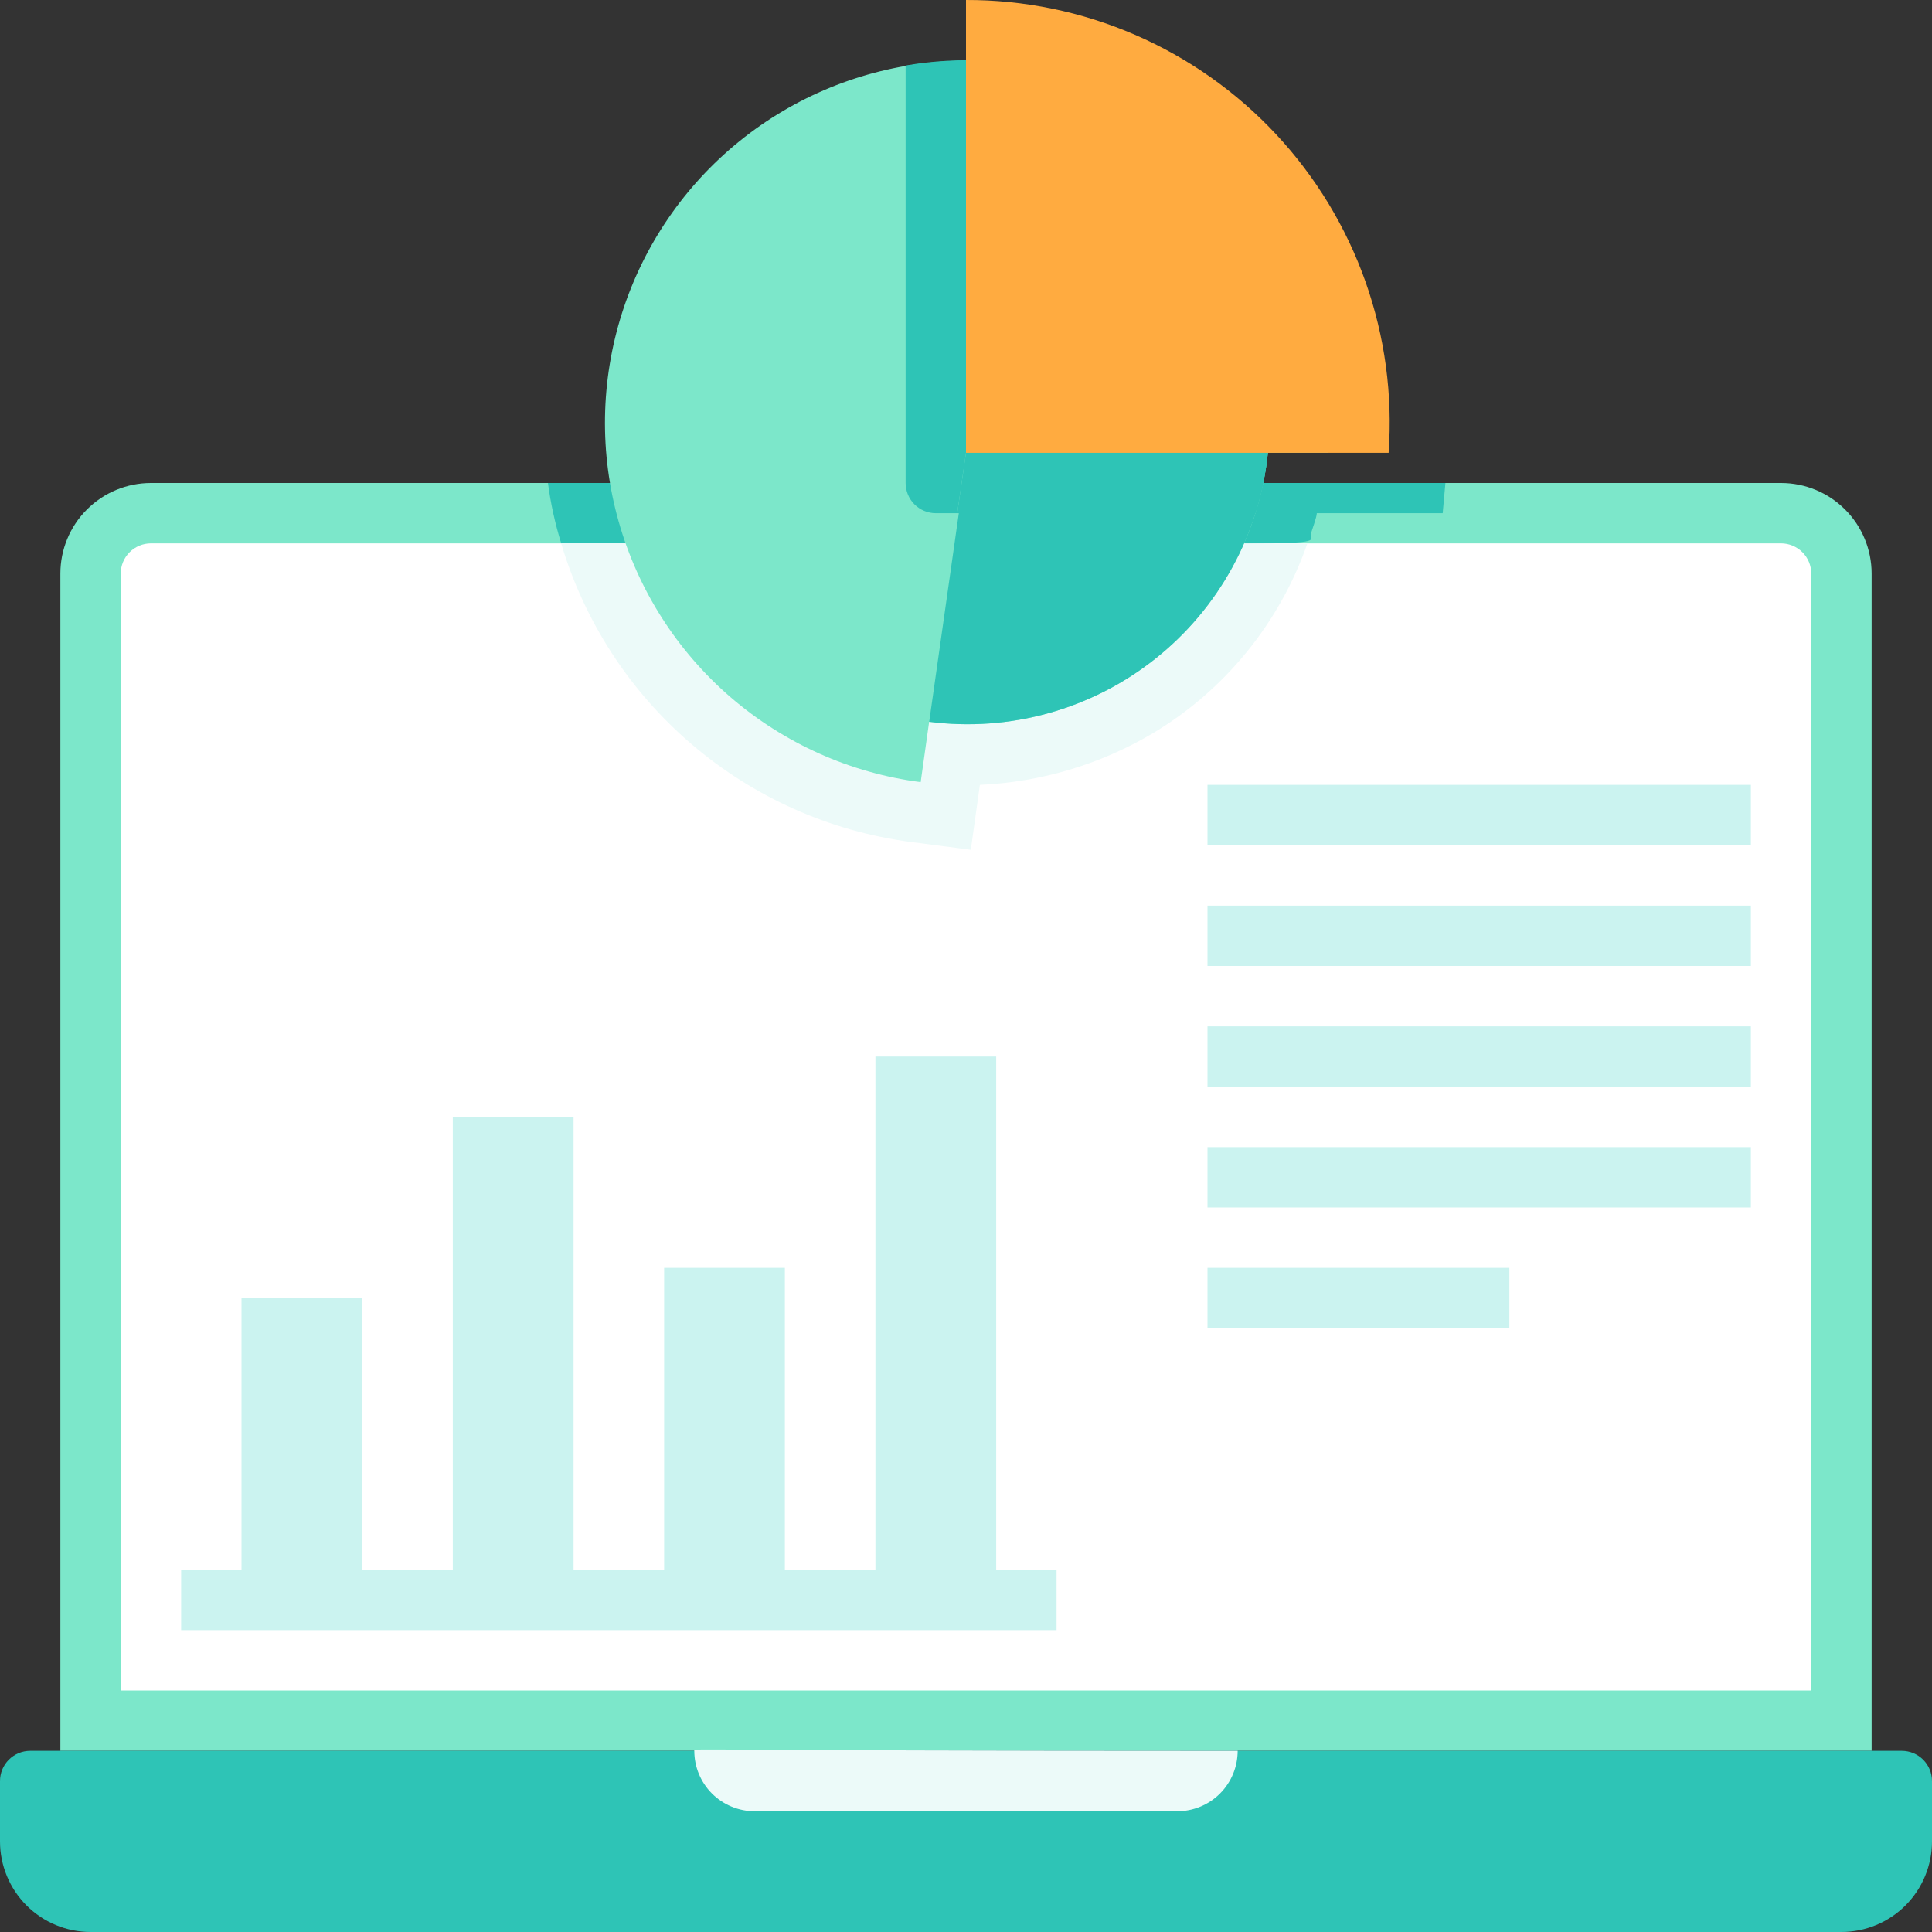<svg width="81" height="81" viewBox="0 0 81 81" fill="none" xmlns="http://www.w3.org/2000/svg">
<rect x="0" y="0" width="81" height="81" fill="#333333" stroke="none"/>
<g clip-path="url(#clip0_8173_4645)">
<path d="M78.469 24.047V73.406H2.531V24.047C2.531 23.04 2.931 22.074 3.643 21.362C4.355 20.65 5.321 20.25 6.328 20.25H74.672C75.679 20.25 76.645 20.65 77.357 21.362C78.069 22.074 78.469 23.04 78.469 24.047Z" fill="#7CE7CA"/>
<path d="M1.266 73.406H79.734C80.07 73.406 80.392 73.54 80.629 73.777C80.867 74.014 81 74.336 81 74.672V77.203C81 78.21 80.6 79.176 79.888 79.888C79.176 80.6 78.21 81 77.203 81H3.797C2.79 81 1.824 80.6 1.112 79.888C0.4 79.176 0 78.21 0 77.203L0 74.672C0 74.336 0.133 74.014 0.371 73.777C0.608 73.54 0.93 73.406 1.266 73.406Z" fill="#2EC4B6"/>
<path d="M75.938 24.047V70.875H5.062V24.047C5.062 23.711 5.196 23.389 5.433 23.152C5.671 22.915 5.992 22.781 6.328 22.781H74.672C75.007 22.781 75.329 22.915 75.567 23.152C75.804 23.389 75.938 23.711 75.938 24.047Z" fill="white"/>
<path d="M49.359 75.938H31.64C30.969 75.938 30.325 75.671 29.85 75.196C29.375 74.722 29.109 74.078 29.109 73.406C29.109 73.28 28.046 73.406 51.89 73.406C51.89 74.078 51.623 74.722 51.149 75.196C50.674 75.671 50.03 75.938 49.359 75.938Z" fill="#ECFAF9"/>
<path d="M15.188 54.422H10.125V67.078H15.188V54.422Z" fill="#CBF3F0"/>
<path d="M24.047 46.828H18.984V67.078H24.047V46.828Z" fill="#CBF3F0"/>
<path d="M32.906 53.156H27.844V67.078H32.906V53.156Z" fill="#CBF3F0"/>
<path d="M41.766 44.297H36.703V67.078H41.766V44.297Z" fill="#CBF3F0"/>
<path d="M44.297 65.812H7.594V68.344H44.297V65.812Z" fill="#CBF3F0"/>
<path d="M73.406 32.906H50.625V35.438H73.406V32.906Z" fill="#CBF3F0"/>
<path d="M60.6 20.25L60.486 21.516H55.208C55.208 21.68 54.98 22.288 54.968 22.351C54.74 22.971 58.233 22.781 23.529 22.781C23.273 21.955 23.086 21.108 22.973 20.25H60.6Z" fill="#2EC4B6"/>
<path d="M54.814 22.781C53.653 26.112 51.36 28.93 48.334 30.742C46.131 32.049 43.64 32.792 41.082 32.906L40.702 35.627L38.171 35.298C34.783 34.847 31.598 33.425 28.999 31.204C26.401 28.983 24.501 26.058 23.527 22.781H54.814Z" fill="#ECFAF9"/>
<path d="M73.406 37.969H50.625V40.5H73.406V37.969Z" fill="#CBF3F0"/>
<path d="M73.406 43.031H50.625V45.562H73.406V43.031Z" fill="#CBF3F0"/>
<path d="M73.406 48.094H50.625V50.625H73.406V48.094Z" fill="#CBF3F0"/>
<path d="M63.281 53.156H50.625V55.688H63.281V53.156Z" fill="#CBF3F0"/>
<path d="M55.686 18.984H53.155C52.985 20.666 52.479 22.296 51.668 23.779C50.857 25.262 49.758 26.568 48.434 27.619C47.111 28.67 45.59 29.445 43.962 29.899C42.334 30.353 40.631 30.476 38.955 30.261L38.6 32.792C35.651 32.41 32.879 31.171 30.627 29.228C28.376 27.285 26.745 24.723 25.936 21.861C25.127 19 25.176 15.963 26.077 13.129C26.978 10.295 28.692 7.787 31.005 5.918C33.318 4.049 36.129 2.9 39.089 2.614C42.049 2.327 45.028 2.916 47.657 4.308C50.285 5.699 52.447 7.832 53.874 10.441C55.302 13.05 55.932 16.02 55.686 18.984Z" fill="#7CE7CA"/>
<path d="M55.688 18.984H40.5L40.133 21.516H39.234C38.899 21.516 38.577 21.382 38.339 21.145C38.102 20.908 37.969 20.586 37.969 20.25V2.746C40.256 2.352 42.602 2.486 44.829 3.139C47.056 3.793 49.104 4.948 50.815 6.516C52.525 8.083 53.854 10.023 54.699 12.184C55.544 14.346 55.882 16.672 55.688 18.984Z" fill="#2EC4B6"/>
<path d="M53.157 18.984C52.987 20.666 52.481 22.296 51.67 23.779C50.86 25.262 49.76 26.568 48.436 27.619C47.113 28.67 45.592 29.445 43.964 29.899C42.336 30.353 40.633 30.476 38.957 30.261C40.438 19.858 40.083 22.288 40.564 18.984H53.157Z" fill="#2EC4B6"/>
<path d="M53.156 18.984C53.069 19.843 52.895 20.692 52.637 21.516H40.133L40.5 18.984H53.156Z" fill="#2EC4B6"/>
<path d="M58.219 18.984H40.5V5.78186e-05C42.937 -0.006 45.35 0.491 47.586 1.459C49.823 2.428 51.836 3.847 53.499 5.629C55.162 7.411 56.439 9.516 57.251 11.815C58.063 14.113 58.393 16.553 58.219 18.984Z" fill="#FFAB40"/>
</g>
<defs>
<clipPath id="clip0_8173_4645">
<rect width="81" height="81" fill="white"/>
</clipPath>
</defs>
</svg>
